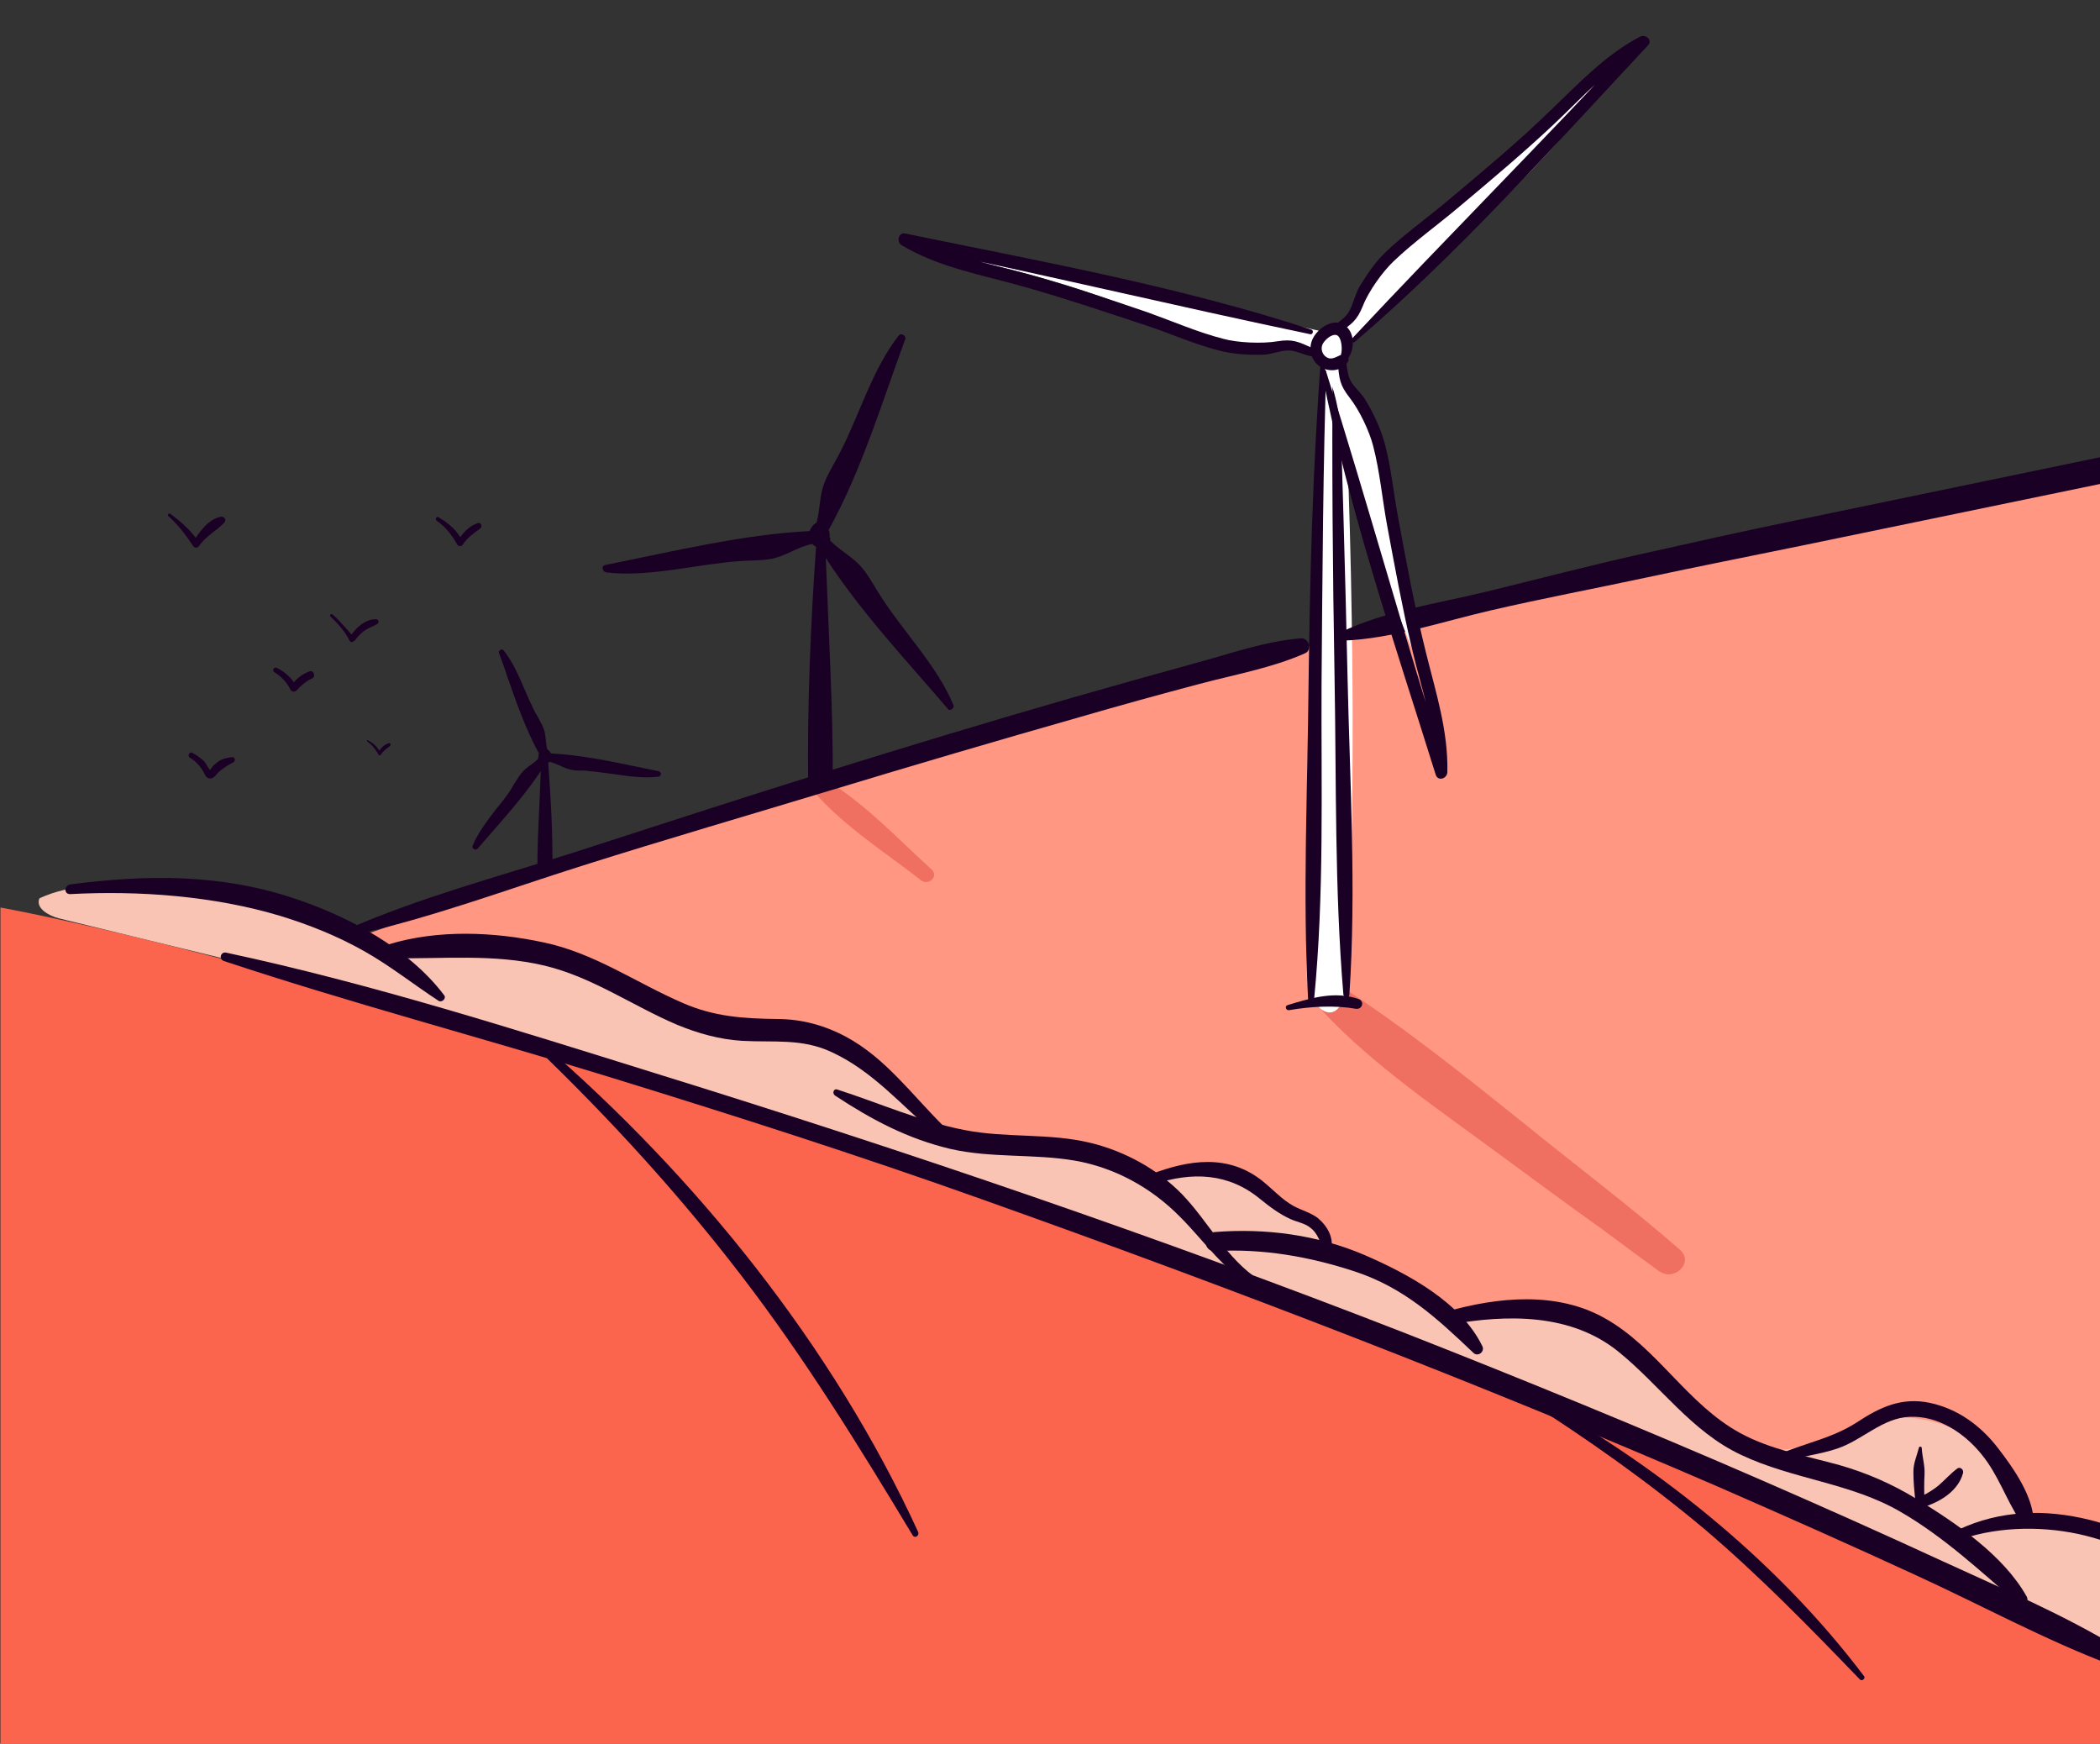 <?xml version="1.0" encoding="utf-8"?>
<!-- Generator: Adobe Illustrator 26.5.0, SVG Export Plug-In . SVG Version: 6.00 Build 0)  -->
<svg version="1.1" id="Layer_1" xmlns="http://www.w3.org/2000/svg" xmlns:xlink="http://www.w3.org/1999/xlink" x="0px" y="0px"
	 viewBox="0 0 452.4 375.6" style="enable-background:new 0 0 452.4 375.6;" xml:space="preserve">
<rect x="0" y="0" width="452.4" height="375.6" fill="#333333" stroke="none"/>
<style type="text/css">
	.st0{clip-path:url(#SVGID_00000122720271699477388090000001997624870450210437_);}
	.st1{fill:#FF9783;}
	.st2{fill:#EF7060;}
	.st3{fill:#FFFFFF;}
	.st4{fill:#1B0025;}
	.st5{fill:#F9C4B4;}
	.st6{fill:#FB654D;}
</style>
<g>
	<defs>
		<rect id="SVGID_1_" x="0.1" y="-27.4" width="452.3" height="403"/>
	</defs>
	<clipPath id="SVGID_00000145026015012143076320000001919835200041363607_">
		<use xlink:href="#SVGID_1_"  style="overflow:visible;"/>
	</clipPath>
	<g style="clip-path:url(#SVGID_00000145026015012143076320000001919835200041363607_);">
		<path class="st1" d="M264.5,144.2c-47,13.5-82.6,23.4-132.3,39c-20.1,6.3-38.2,12.9-72.4,24.6c12.7,8.9,31.6,12.5,45.6,19
			c78,36.7,149.4,89.2,232.5,112.3c38,10.6,78.5,15,113,34.1c6,3.3,15,6.5,18.6,0.6c1.1-1.8,1.3-3.9,1.5-6
			c5.2-68.1,6.8-136.6,3.6-204.8c-0.8-17.6-1.4-35.9-5.2-53.2c-1.5-6.6-4.2-8.1-10.8-7.5c-8.6,0.8-17.3,2.6-25.8,4
			c-36.2,6-72.2,13.3-107.9,22C304.6,133.1,284.5,138.4,264.5,144.2z"/>
		<path class="st2" d="M361.9,269.2c-10.9-9.5-22.5-18.2-33.7-27.3c-12.6-10.1-25.4-20.4-39-29.2c-3.3-2.1-6.6,2.6-4.1,5.3
			c10.8,11.5,24.7,20.9,37.3,30.2c7.6,5.6,15.2,11.2,22.9,16.7c2.7,2,5.4,4,8.1,6c1,0.7,1.9,1.4,2.9,2.1c0.2,0.2,2,1.5,1,0.7
			C360.5,276.3,365.1,272,361.9,269.2L361.9,269.2z"/>
		<path class="st2" d="M200.7,187.3c-7.5-6.8-15-14.9-23.8-19.9c-1.7-1-3.2,1.2-2,2.6c6.4,7.7,15.7,13.5,23.5,19.6
			C200,190.9,202.3,188.8,200.7,187.3L200.7,187.3z"/>
		<path class="st3" d="M289.2,74.3c-2.9,0.1-3.8,3.9-4,6.7c-2.2,42.5-4.4,85.1-3.7,127.7c0,2.6,0.2,5.4,1.8,7.4
			c4.3,5.1,6.6-0.8,7.1-4.1c0.9-6.2,0.4-13,0.6-19.3c0.3-13.1,0.4-26.2,0.4-39.3C291.3,127,290.6,100.7,289.2,74.3z"/>
		<path class="st4" d="M289.3,138c10.6-0.4,21.4-4.1,31.8-6.5c11.2-2.6,22.4-4.7,33.6-7.1c11.2-2.4,22.4-4.6,33.6-6.9
			c5.2-1.1,121.6-25.1,126.8-26.2c5.3-1,11.1-1.5,16-3.9c2.1-1.1,0.9-3.9-1.1-4.1c-5.4-0.5-11.1,1.4-16.4,2.5
			c-5.2,1.1-121.6,25.2-126.8,26.3c-11.2,2.3-22.3,4.8-33.5,7.3c-11.2,2.5-22.2,5.4-33.3,8.1c-10.3,2.5-21.6,4.1-31.2,8.7
			C287.8,136.6,288.3,138,289.3,138L289.3,138z"/>
		<path class="st4" d="M75.8,201.5c16.9-3.7,33.4-9.9,49.9-15.1c17.7-5.6,35.6-10.8,53.4-16.2c17.8-5.4,35.5-10.6,53.4-15.7
			c8.6-2.5,17.3-4.9,26-7.2c7.5-2,15.5-3.4,22.7-6.6c1.5-0.7,0.8-3.3-0.9-3.2c-7.8,0.6-15.5,3.4-23,5.4c-8.7,2.4-17.3,4.8-26,7.3
			c-18.1,5.2-36.2,10.7-54.2,16.3c-18,5.6-36,11.5-54,17.3c-16,5.1-32.5,9.5-47.9,16.2C74.4,200.4,75,201.7,75.8,201.5L75.8,201.5z"
			/>
		<path class="st4" d="M287.1,76.8c-0.2,23,0,46.1,0.4,69.1c0.4,22.7,0,45.7,1.9,68.3c0.1,0.8,1.3,0.9,1.3,0
			c1.5-22.7,0.1-45.6-0.4-68.3c-0.5-23-1.2-46.1-1.9-69.1C288.4,75.9,287.1,75.9,287.1,76.8L287.1,76.8z"/>
		<path class="st4" d="M284.6,76.8c-1.8,23.4-2.4,47-2.7,70.5c-0.2,22.6-1.3,45.4-0.1,67.9c0,0.9,1.2,0.8,1.3,0
			c2.2-22.5,1.5-45.3,1.6-67.9c0.2-23.5,0.3-47,1.1-70.5C285.9,75.9,284.6,75.9,284.6,76.8L284.6,76.8z"/>
		<g>
			<path class="st3" d="M295.2,69.5c-3.4,3.1-7.2,7.1-6.2,11.7c0.6,2.7,2.8,4.7,4.4,7c3.3,4.8,4.1,10.8,4.9,16.6
				c2.3,16.5,6.2,32.8,11.5,48.6c-8.7-20.9-17.4-42-21.4-64.3c-1.1-6-3.1-13.5-9.2-14.6c-2.5-0.4-5.1,0.5-7.6,0.8
				c-5.7,0.6-11.2-1.9-16.5-4.3c-15.1-6.7-30.8-11.8-46.9-15.1c25.7-0.3,50.2,9.9,75.3,15.2c1.2,0.3,2.4,0.5,3.6,0.3
				c3.4-0.7,4.8-4.7,6.3-7.9c3.5-7.6,10.6-12.8,17.3-17.9c6.9-5.3,13.7-10.8,20.3-16.5c5-4.4,11.8-13.6,18-15.6
				C335.1,34.2,313.5,52.7,295.2,69.5z"/>
			<g>
				<path class="st4" d="M284.8,80.4c5.7,29.3,15.6,58,24.5,86.5c0.5,1.5,2.5,0.8,2.5-0.6c0.2-8.9-2.5-17.2-4.6-25.7
					c-2.4-9.6-4.2-19.3-6-29.1c-1-5.3-1.5-10.8-2.9-16c-0.9-3.3-2.5-6.7-4.3-9.6c-0.9-1.4-2.4-2.6-3.1-4c-0.6-1.2-0.7-2.9-1-4.2
					c-0.3-1-1.8-0.6-1.7,0.4c0.3,3.5,0.4,4.8,2.5,7.5c2.2,2.8,4.3,7.3,5.1,10.4c1.5,5.7,2,11.8,3.1,17.6c1.6,8.6,3.2,17.3,5.2,25.8
					c2.1,9,5.3,17.7,5.1,27.1c0.8-0.2,1.7-0.4,2.5-0.6c-9.1-28.5-17-57.3-26-85.8C285.6,79.7,284.7,79.9,284.8,80.4L284.8,80.4z"/>
			</g>
			<g>
				<path class="st4" d="M291.8,73.7c22.7-19.4,42.8-42.1,63.2-63.9c1.1-1.2-0.5-2.5-1.7-1.9c-7.6,4-13.3,10.2-19.4,16
					c-7,6.8-14.6,13.1-22.1,19.4c-4.4,3.7-9.2,7.1-13.3,11c-2.2,2.1-4,4.8-5.6,7.4c-1,1.7-1.4,4-2.4,5.6c-0.7,1.2-2.4,2.2-3.4,3.2
					c-0.7,0.7,0.4,1.9,1.2,1.3c2.9-2,4-2.7,5.3-5.9c1.3-3.3,4.3-7.4,6.6-9.6c4.4-4.2,9.6-7.9,14.2-11.8c6.8-5.7,13.7-11.5,20.2-17.6
					c6.5-6.1,12.3-12.8,20.3-17c-0.6-0.6-1.2-1.3-1.7-1.9c-20.3,21.9-41.5,43.1-61.9,64.9C290.8,73.3,291.4,74,291.8,73.7
					L291.8,73.7z"/>
			</g>
			<g>
				<path class="st4" d="M282.5,71c-28.4-9.3-58.3-14.7-87.5-20.7c-1.5-0.3-1.9,1.8-0.8,2.5c7.7,4.6,16.3,6.2,24.7,8.5
					c9.5,2.6,18.9,5.8,28.3,8.9c5.1,1.7,10.2,4,15.4,5.3c3,0.8,6.4,1,9.5,0.9c1.8,0,3.9-1,5.6-0.9c1.4,0,3.1,0.9,4.6,1.2
					c1,0.2,1.4-1.3,0.5-1.7c-3.1-1.4-4.3-2-7.5-1.5c-3.5,0.6-8.8,0.3-11.7-0.5c-5.5-1.4-11-3.8-16.3-5.7c-8.5-2.9-17-5.8-25.7-8.2
					c-8.9-2.5-18-4-26.1-8.7c-0.3,0.8-0.5,1.6-0.8,2.5c29.3,6,58.4,13,87.6,19.1C282.8,72.1,283.1,71.2,282.5,71L282.5,71z"/>
			</g>
			<path class="st4" d="M290.4,77.2c1.5-2,1.5-5.7-0.8-7.2c-2.3-1.5-5.4,0.5-6.6,2.6c-1.2,2-0.8,4.6,1,6.1c1.9,1.6,5.1,1.4,6.4-0.8
				c0.5-0.9-0.6-1.8-1.4-1.5c-1.1,0.4-2.1,1.3-3.3,0.5c-0.9-0.6-1.2-1.8-0.8-2.7c0.4-0.9,2-2.4,3.1-2c1.1,0.5,1.2,3.2,0.9,4.1
				C288.7,77.2,289.8,78,290.4,77.2L290.4,77.2z"/>
		</g>
		<path class="st4" d="M277.7,217.6c4.6-0.8,9.8-1.1,14.4-0.3c1.4,0.2,1.9-1.6,0.6-2.1c-5.2-1.8-10.3-0.2-15.3,1.3
			C276.7,216.7,277,217.7,277.7,217.6L277.7,217.6z"/>
		<path class="st4" d="M205.4,151.9c-3.4-8.3-10.6-15.6-15.5-23.2c-1.4-2.1-2.6-4.5-4.2-6.4c-2-2.4-4.8-3.7-6.9-5.9
			c0-0.1,0.1-0.2,0.1-0.3c0-0.2-0.1-0.3-0.2-0.4c0.1-0.5,0-1.1-0.2-1.6c0,0,0,0,0.1-0.1c7-12.7,11.4-27.3,16.4-40.9
			c0.3-0.8-0.9-1.5-1.4-0.8c-5.6,7.1-8.4,16.9-12.5,24.9c-1.1,2.2-2.6,4.5-3.5,6.8c-1.1,2.8-0.9,5.8-1.7,8.6
			c-0.7,0.3-1.2,1.1-1.5,1.8c-14.4,0.7-29.9,4.5-44,7.3c-1,0.2-0.6,1.5,0.2,1.6c9,1.1,19.2-1.7,28.3-2.4c2.4-0.2,4.9-0.1,7.2-0.5
			c3.2-0.6,5.7-2.6,8.8-3.2c0,0,0,0,0.1,0c0.2,0.2,0.5,0.4,0.8,0.6c-1.2,16.9-1.9,34.2-1.7,51.3h5.3c0.1-16.3-0.9-32.7-1.5-48.9
			c7.5,11.6,17.4,22.1,26.3,32.5C204.5,153.3,205.7,152.6,205.4,151.9z"/>
		<path class="st4" d="M141.8,166.1c-1.5-0.3-2.9-0.6-4.4-0.9c-6.2-1.3-12.6-2.6-18.7-2.9c-0.2-0.4-0.5-0.7-0.8-0.9
			c-0.2-0.6-0.2-1.2-0.3-1.9c-0.1-0.9-0.2-1.8-0.5-2.6c-0.3-0.8-0.8-1.6-1.2-2.4c-0.2-0.4-0.5-0.8-0.7-1.2c-0.7-1.4-1.4-3-2.1-4.6
			c-1.3-3-2.6-6.1-4.6-8.6c-0.2-0.2-0.5-0.3-0.7-0.1c-0.3,0.2-0.4,0.4-0.3,0.7c0.6,1.6,1.2,3.2,1.7,4.8c2,5.7,4,11.5,6.9,16.8
			c-0.1,0.3-0.1,0.5-0.1,0.8c-0.1,0.1-0.1,0.2-0.1,0.3c0,0,0,0.1,0,0.1c-0.5,0.5-1,0.9-1.6,1.3c-0.7,0.5-1.4,1-2,1.8
			c-0.6,0.7-1,1.5-1.5,2.2c-0.2,0.4-0.5,0.8-0.7,1.2c-0.9,1.4-1.9,2.7-3,4c-2,2.6-4.1,5.3-5.3,8.2c-0.1,0.3,0,0.5,0.3,0.7
			c0.3,0.2,0.6,0.1,0.8-0.1c1.1-1.3,2.2-2.5,3.3-3.8c3.6-4.1,7.3-8.4,10.3-12.9c-0.1,2.6-0.2,5-0.3,7.2c-0.2,4.8-0.5,9.3-0.4,15
			l0.2,0c0,0,0,0,0,0h2.8c0,0,0,0,0,0l0.2,0c0.1-9.2-0.3-15.5-0.9-24c0.1-0.1,0.2-0.1,0.3-0.2c0.8,0.2,1.4,0.5,2.2,0.8
			c0.8,0.4,1.5,0.7,2.4,0.9c0.8,0.2,1.7,0.2,2.6,0.2c0.4,0,0.8,0,1.2,0.1c1.6,0.1,3.3,0.4,5.1,0.6c3.3,0.5,6.7,1,9.9,0.6
			c0.4,0,0.6-0.4,0.6-0.7C142.2,166.3,142.1,166.1,141.8,166.1z"/>
		<path class="st5" d="M66.7,227.2c5,1.8,9.9,3.6,14.9,5.4c17.2,6.2,34.4,12.5,51.9,17.8c23.9,7.3,48.3,13,72.3,20.4
			c72.8,22.5,139.7,60.1,211.1,86.4c13,4.8,38.6,19.4,51.3,7.6c7.5-6.9,4.8-20.1-2.7-27c-7.5-6.8-18.1-9-28.1-10.8
			c-3.3-14.5-19.6-24.6-34-20.9c-7.1,1.8-13.6,6.4-21,6.2c-13.4-0.3-20.8-15.1-31.2-23.5c-10.4-8.4-25.6-10.5-37.8-5.1
			c-7.9-6.9-17.5-11.7-27.8-14c-5.9-14-23.9-21.5-37.9-15.7c-9.9-12.6-31.8-2.5-45.5-10.8c-6.2-3.7-9.7-10.7-15.6-14.9
			c-9.3-6.6-21.9-4.9-32.9-7.5c-18.8-4.3-35.1-21.2-54.1-18c-1.8,0.3-3.6,0.8-5.5,1.2c0,0-13.3,4.4-37.7,4.4S66.7,227.2,66.7,227.2z
			"/>
		<path class="st6" d="M51.4,207.5c-7.3-1.9-69.8-18.6-75.2-13.4c-6.6,6.3-15.8,23.6-8.6,29.3c7.1,5.7-10.9,29.4-2.7,33.3
			c16.7,7.8-2.9,58.5,5.8,74.8c8.7,16.3,15,33.9,24.8,49.5c21.2,33.8,174.8,13.5,214.2,20c20.2,3.3,49.6-1.3,70.1-2
			c58.5-2,117-4,175.6-6c3.3-0.1,6.8-0.3,9.8-1.8c11-5.7,6.2-21.7-1.2-28.3c-8.4-7.6-22.8-11.7-32.8-16.6
			c-29.6-14.4-59.6-28-89.8-40.8c-60.3-25.6-121.9-48.3-184.4-67.9C121.9,226.5,86.7,216.5,51.4,207.5z"/>
		<path class="st4" d="M36.3,111.2c2,1.8,3.8,4.1,5.3,6.4c0.3,0.5,0.9,0.5,1.3,0c1.5-2.2,3.7-3.2,5.4-5c0.6-0.6,0-1.4-0.7-1.3
			c-2.7,0.5-4.7,3.3-6,5.5c0.4,0,0.8,0,1.3,0c-1.8-2.5-3.7-4.3-6.2-6.1C36.4,110.4,36,110.9,36.3,111.2L36.3,111.2z"/>
		<path class="st4" d="M94.1,112.2c1.9,1.3,3.3,3.1,4.4,5.1c0.3,0.5,0.9,0.4,1.2,0c1-1.5,2.3-2.4,3.7-3.4c0.6-0.4,0.3-1.5-0.5-1.2
			c-1.9,0.6-3.4,2.3-4.4,4c0.4,0,0.8,0,1.2,0c-1.1-2.3-2.9-3.9-5.1-5.2C94.1,111,93.6,111.8,94.1,112.2L94.1,112.2z"/>
		<path class="st4" d="M79.2,159.8c1,0.7,1.7,1.6,2.3,2.7c0.1,0.3,0.5,0.2,0.6,0c0.5-0.8,1.2-1.2,1.9-1.8c0.3-0.2,0.1-0.8-0.3-0.6
			c-1,0.3-1.8,1.2-2.3,2.1c0.2,0,0.4,0,0.6,0c-0.6-1.2-1.5-2.1-2.7-2.7C79.2,159.2,78.9,159.6,79.2,159.8L79.2,159.8z"/>
		<path class="st4" d="M40.9,163.2c1.3,0.8,2.3,1.9,3,3.2c0.3,0.6,0.6,1.3,1.4,1.3c0.7,0,1.3-0.8,1.7-1.3c1-0.9,2.1-1.6,3.3-2.2
			c0.5-0.3,0.3-1.2-0.3-1.1c-1,0.1-2,0.3-2.9,0.9c-0.3,0.2-0.7,0.5-1,0.8c-0.4,0.3-0.8,1.2-1.3,1.4c0.3,0,0.5,0,0.8,0
			c-0.6-0.3-1.2-1.8-1.7-2.3c-0.8-0.7-1.6-1.3-2.6-1.8C40.8,162,40.3,162.8,40.9,163.2L40.9,163.2z"/>
		<path class="st4" d="M59.1,144.8c1.5,0.9,2.7,2.2,3.5,3.8c0.2,0.4,0.9,0.5,1.2,0.2c1-1.1,2.2-2.1,3.5-2.7c0.8-0.4,0.2-1.8-0.6-1.5
			c-1.8,0.7-3,1.7-4.1,3.3c0.4,0,0.9,0,1.3,0c-1-1.8-2.4-3.1-4.2-4C59.1,143.5,58.5,144.4,59.1,144.8L59.1,144.8z"/>
		<path class="st4" d="M71.2,132.8c1.6,1.5,3.1,3.2,4.1,5.2c0.2,0.5,0.8,0.3,1.1,0c0.7-0.9,1.5-1.8,2.5-2.4c0.8-0.5,1.6-0.7,2.4-1.2
			c0.4-0.3,0.3-1-0.3-1c-2.3-0.1-4.6,2-5.7,4c0.3,0,0.6-0.1,1-0.1c-1.5-1.6-2.9-3.4-4.6-4.9C71.3,132.1,70.9,132.5,71.2,132.8
			L71.2,132.8z"/>
		<path class="st5" d="M67.2,197c-11.6-4.1-23.9-5.4-36.2-6.1c-7.6-0.4-15.6-0.6-22.5,2.6c-0.9,2.1,1.9,3.7,4.1,4.3
			c20.6,5,41.3,10.1,61.9,15.1c5.2,1.3,25.4,8.1,14.8-2.3C83.2,204.4,75.4,199.9,67.2,197z"/>
		<g>
			<path class="st4" d="M48.2,207c27.1,9,54.8,16.3,82.1,24.7c27.3,8.4,54.5,17.1,81.4,26.7c53.4,19,106.3,39.3,158.3,61.8
				c14.2,6.2,28.4,12.5,42.5,19c14.2,6.5,28.1,14.1,42.7,19.6c2.1,0.8,3.4-2.5,1.5-3.6c-12.1-7.4-25.4-13-38.2-18.9
				c-13-6-26-11.8-39.1-17.5c-25.3-11-50.9-21.5-76.6-31.6c-53.1-20.7-107.1-39.1-161.6-56c-30.5-9.5-61.2-19.3-92.5-26
				C47.5,205,47.1,206.6,48.2,207L48.2,207z"/>
			<path class="st4" d="M15.1,192.6c14.9-0.8,31,0.4,45.3,4.7c6.2,1.9,12.2,4.3,17.9,7.5c5.7,3.2,10.7,7.2,16.2,10.8
				c0.7,0.4,1.7-0.5,1.2-1.2c-7.7-10.2-20.8-17.1-32.7-21c-15.8-5.2-31.5-5-47.8-2.9C13.8,190.7,13.7,192.6,15.1,192.6L15.1,192.6z"
				/>
			<path class="st4" d="M203.3,242.6c-6.8-6.7-12.5-14.7-21.1-19.3c-4.7-2.5-9.6-3.8-14.9-3.8c-7.2-0.1-13.4-0.5-20.1-3.4
				c-10.2-4.4-19.1-10.8-30.1-13.1c-10.7-2.3-22.7-2.8-33.3,0.4c-1.6,0.5-1.3,3,0.4,3c11.2,0.2,22.1-1,33.1,1.6
				c10.4,2.5,19,8.7,28.7,12.8c4.4,1.8,9,3.1,13.8,3.4c6.9,0.4,13-0.6,19.5,2.5c8.8,4.1,15,11.5,22.2,17.6
				C202.8,245.3,204.4,243.7,203.3,242.6L203.3,242.6z"/>
			<path class="st4" d="M261.7,269.5c10.3-0.6,20.5,1.2,30.2,4.4c10.6,3.5,17.6,10,25.5,17.5c1,1,2.6-0.3,1.9-1.5
				c-4.6-9.4-16-15.5-25.2-19.5c-10.2-4.4-21.5-5.9-32.5-5C259.1,265.6,259.1,269.6,261.7,269.5L261.7,269.5z"/>
			<path class="st4" d="M312.4,285.3c12.4-2.2,26.1-2.4,36.3,5.9c9,7.3,15.7,17.2,26.4,22.2c11.2,5.3,23.6,6,34.4,12.3
				c9.3,5.4,17.1,12.7,25.2,19.7c1,0.9,2.6-0.2,1.9-1.5c-5-8.9-15.2-15.8-23.7-21c-5.2-3.2-10.7-5.6-16.6-7.3
				c-7.2-2-14.8-3.3-21.4-6.9c-11.4-6.2-17.9-18.4-29.1-24.7c-10.4-5.9-23.1-4.6-34.1-1.5C309.8,283,310.6,285.6,312.4,285.3
				L312.4,285.3z"/>
			<path class="st4" d="M422.7,331.5c8.3-2.8,18.2-2.8,26.6-0.7c4.4,1.1,8.6,2.7,12.4,5.1c3.6,2.2,6,5.5,9.3,8
				c0.6,0.5,1.4-0.3,1.2-1c-2.2-8.6-14.4-13.6-22-15.5c-9.7-2.4-19.3-2.1-28.3,2.1C420.7,330.1,421.5,331.9,422.7,331.5L422.7,331.5
				z"/>
			<path class="st4" d="M271.4,275.8c-7.2-4.6-11-12.6-16.8-18.6c-5.3-5.4-12.3-9.2-19.6-11c-9-2.2-18.3-1-27.3-2.8
				c-9.3-1.8-18.3-5.8-27.3-8.7c-0.8-0.3-1.2,0.8-0.5,1.3c7.9,5.2,15.6,9.3,24.9,11.5c8.8,2,17.9,1,26.7,2.5
				c8.7,1.5,16.6,5.9,22.7,12.1c5.4,5.4,9.5,11.7,16.3,15.5C271.5,278.2,272.5,276.5,271.4,275.8L271.4,275.8z"/>
			<g>
				<path class="st4" d="M174.4,233.1"/>
			</g>
			<path class="st4" d="M115.5,225.7c15.9,15.3,30.9,31.7,44.3,49.2c13.6,17.7,25.3,36.7,36.8,55.8c0.5,0.8,1.5,0.1,1.2-0.7
				c-18.4-40.1-47.9-76.7-81.2-105.4C115.8,224,114.8,225,115.5,225.7L115.5,225.7z"/>
			<path class="st4" d="M328,301.1c13.6,8.6,26.8,17.9,39.1,28.2c11.9,10.1,22.8,21.3,33.6,32.5c0.4,0.4,1.2-0.2,0.9-0.7
				c-19-25.2-45.3-46.1-72.9-61.1C327.9,299.7,327.3,300.7,328,301.1L328,301.1z"/>
			<path class="st4" d="M58.3,192.6c0-0.1,0-0.1,0-0.2c0,0,0,0,0,0C58.3,192.4,58.3,192.5,58.3,192.6
				C58.3,192.6,58.3,192.6,58.3,192.6L58.3,192.6z"/>
			<path class="st4" d="M384.2,314.9c3.8-1.2,7.9-1.6,11.7-2.9c5.3-1.8,9.7-6.6,15.5-6.8c6.1-0.3,11.8,3.5,15.5,8.1
				c3.6,4.4,5.2,9.6,8.3,14.3c1,1.5,3,0.5,2.8-1.2c-0.7-5.1-4.5-10.5-7.6-14.5c-3.7-4.8-8.6-8.4-14.6-9.7
				c-6.1-1.3-10.8,0.9-15.8,4.2c-5.1,3.3-10.8,4.4-16.4,6.7C382.6,313.5,383,315.3,384.2,314.9L384.2,314.9z"/>
			<path class="st4" d="M414.6,323.3c-0.1-1.9-0.1-3.8,0-5.7c0.1-2-0.5-3.7-0.6-5.7c0-0.3-0.5-0.4-0.6-0.1c-0.5,2-1.2,3.3-1.2,5.3
				c0,2,0.2,4.1,0.4,6.1C412.9,324.5,414.7,324.6,414.6,323.3L414.6,323.3z"/>
			<path class="st4" d="M412.5,325.1c4.1-0.8,9.2-3.3,10.4-7.8c0.2-0.7-0.6-1.4-1.2-1c-1.5,1.1-2.7,2.5-4.1,3.7
				c-1.6,1.3-3.6,2.4-5.6,3.1C410.7,323.5,411.2,325.4,412.5,325.1L412.5,325.1z"/>
			<path class="st4" d="M248.5,255.1c8.3-2.7,16.1-2.5,23,3.2c2.1,1.7,4.1,3.2,6.5,4.3c1.3,0.6,3.1,0.9,4.2,1.8
				c1.8,1.3,2.2,3.3,3,5.2c0.3,0.7,1.4,0.4,1.5-0.2c0.8-2.7-0.8-5.4-2.9-7.1c-1.5-1.1-3.4-1.6-5.1-2.5c-2.5-1.4-4.4-3.5-6.6-5.3
				c-7.4-6-16-4.7-24.3-1.5C246.6,253.5,247.1,255.5,248.5,255.1L248.5,255.1z"/>
		</g>
	</g>
</g>
</svg>
